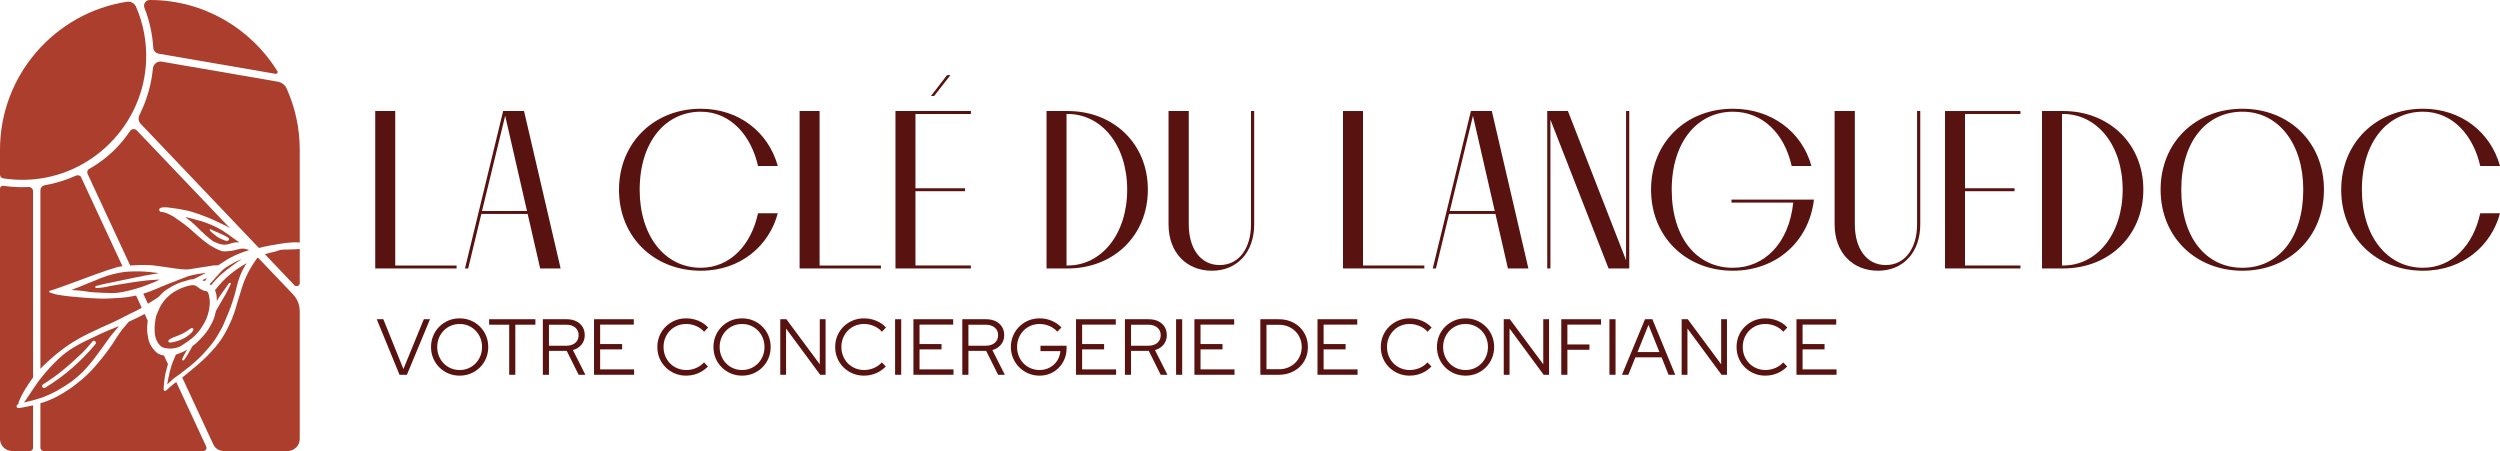 <svg xmlns="http://www.w3.org/2000/svg" id="Calque_1" data-name="Calque 1" viewBox="0 0 9315.58 1680.49"><defs><style> .cls-1 { fill: #ab3e2c; } .cls-2 { fill: #58120f; } </style></defs><g><path class="cls-1" d="M80.97,1519.04c-3.1.62-6.44.99-9.66,1.36-2.35.37-4.46.12-6.44-1.11-2.85-1.73-3.84-4.21-2.97-7.18.74-2.48,2.23-4.33,4.33-5.57.62-.49,1.49-.87,2.35-1.24-.12-3.59,1.11-6.81,2.35-10.03,5.94-15.11,13.5-29.47,21.91-43.46,7.68-12.88,16.34-25.26,24.89-37.64,1.73-2.48,3.59-5.08,5.45-7.55v-693.59c0-9.29-7.55-16.59-16.84-16.22-7.8.37-15.48.62-23.28.62-24.02,0-47.54-1.73-70.57-5.08-6.56-.99-12.51,3.96-12.51,10.52v932.67c0,24.76,20.18,44.94,44.82,44.94h66.73c6.56,0,11.64-5.2,11.64-11.64v-158.48c-5.45,1.36-11.14,2.48-16.84,3.59-8.42,1.61-16.84,3.34-25.38,5.08Z"></path><path class="cls-1" d="M161.33,1479.55c7.3-2.97,14.49-6.07,21.79-9.16,13.5-5.82,26.62-12.63,39.25-20.18,13.5-7.92,26.74-16.47,39.62-25.38,15.72-11.02,30.09-23.77,44.08-36.77.37-.25.74-.62.99-.87,11.89-12.01,22.91-24.89,33.55-38.01,7.8-9.29,14.73-19.19,22.16-28.85,10.9-14.24,21.42-28.72,31.7-43.58,10.77-15.72,22.29-30.83,34.91-45.07,3.84-4.33,7.43-8.79,11.14-13.12.62-.87,1.36-1.73,1.98-2.6-.99-.49-1.61.12-2.35.37-4.46,1.86-8.91,3.59-13.5,5.45-16.34,6.44-32.56,13.25-48.41,20.55-19.69,9.04-39.12,18.57-58.69,27.86-12.75,6.19-25.13,12.88-37.51,19.93-24.27,13.62-46.43,30.21-66.49,49.4-17.33,16.59-33.8,34.05-49.15,52.25-5.32,6.56-10.65,13-15.85,19.69-6.31,8.17-12.51,16.59-18.32,25.38-3.1,4.46-5.94,8.79-9.04,13.25-8.54,12.88-17.21,25.88-25.88,38.75-1.86,2.72-3.96,5.45-5.94,8.17-.49.74-1.11,1.49-1.98,2.72.99-.25,1.49-.25,1.98-.37,10.65-2.6,21.3-4.95,31.82-7.92,3.22-.74,6.56-1.61,9.66-2.72,5.82-1.73,11.76-3.34,17.71-5.32,3.59-1.11,7.18-2.35,10.77-3.84ZM159.22,1433.24c.25-.62.74-.99,1.24-1.36.62-.62,1.36-.99,2.23-1.36.87-.49,1.73-.99,2.72-1.61,2.6-1.61,5.2-3.34,7.92-4.95,14.73-9.66,29.34-19.69,43.33-30.58,16.84-13.37,33.55-26.99,49.65-41.35,13.74-12.51,27.49-25.13,40.98-37.89,13.12-13.62,25.75-27.61,37.76-42.22,6.07-7.43,16.47,3.1,10.52,10.4-52.99,64.38-116.51,119.35-187.7,162.69-7.68,4.58-14.49-6.31-8.67-11.76Z"></path><path class="cls-1" d="M185.47,1083.23c.62-.25.99-.37,1.61-.49,7.92-1.61,15.35-4.33,22.91-7.06,17.33-6.31,34.54-12.51,51.88-18.7,25.38-9.29,50.89-18.57,76.27-28.11,19.93-7.55,39.99-14.49,60.05-21.42,11.02-3.71,22.04-7.18,33.18-10.52,8.17-2.48,16.47-3.84,24.89-4.95l-153.9-331.07c-3.22-6.93-11.39-9.78-18.57-6.69-36.65,16.59-75.77,28.85-116.51,35.91-9.66,1.73-16.71,9.78-16.71,19.44v664.74c7.55-8.3,15.35-16.1,23.65-23.52,8.05-7.3,15.97-14.61,24.14-21.79,13.87-11.76,28.1-23.15,42.84-33.68,19.93-14.36,40.61-27.24,62.15-39,15.85-8.79,32.44-16.22,48.91-24.02,5.08-2.35,10.03-4.7,14.98-7.06,3.96-1.86,7.8-3.71,11.76-5.57,12.63-5.57,25.38-11.14,37.89-16.96,16.1-7.18,31.57-15.35,47.17-23.28,14.36-7.31,28.72-14.73,43.33-21.3,4.09-1.98,8.05-4.09,11.76-6.31,2.85-1.86,5.94-3.71,8.79-5.45l-20.92-45.07c-4.09.87-8.17,1.73-12.38,2.48-6.69,1.11-13.37,2.35-20.06,3.34-12.38,1.61-24.52,2.97-36.9,3.47-11.64.74-23.28,1.36-35.04,1.73-12.01.62-24.02.5-36.03,0-11.51-.37-22.9-.87-34.42-1.73-14.86-.99-29.84-1.86-44.7-3.59-7.18-.87-14.61-1.24-21.91-1.98-6.81-.74-13.5-1.36-20.31-2.23-8.79-1.11-17.58-2.48-26.37-3.71-9.66-1.36-18.94-4.21-28.23-7.43-1.49-.62-2.97-1.11-4.46-1.61-1.73-.49-2.72-1.49-2.85-3.22-.25-1.61.62-2.85,2.1-3.59Z"></path><path class="cls-1" d="M11.89,664.62c29.22,4.58,59.43,6.31,90.26,5.08,239.33-9.66,433.96-205.4,442.38-444.85,2.48-71.07-11.27-138.79-37.64-199.71-5.7-13.12-19.69-20.8-33.8-18.57C205.4,47.67,0,279.57,0,558.39v92.24c0,6.93,4.95,12.88,11.89,13.99Z"></path><path class="cls-1" d="M558.51,1057.85c11.64-4.21,22.66-9.04,33.55-14.61.62-.25,1.36-.37,1.61-1.36-.49,0-.87-.12-1.24-.12-2.23.12-4.46.12-6.81.37-9.04.87-18.08,1.36-27.24,1.86-3.71.12-7.68.49-11.64.99-5.45.62-10.9,1.36-16.34,2.11-5.82.62-11.64,1.36-17.46,2.1-7.18.99-14.11,1.86-21.17,3.1-2.35.25-4.58.74-6.93,1.11-9.29,1.61-18.57,2.97-27.61,4.46-10.15,1.61-20.18,3.34-30.09,4.95-5.45.74-10.77,1.61-15.97,2.85-16.72,4.21-33.55,6.81-50.76,7.55-.74,0-1.73,0-2.48-.12-1.61-.25-2.6-1.24-2.97-2.72-.37-1.61.12-3.22,1.49-4.09.87-.49,1.73-.74,2.6-.99,3.71-.99,7.55-2.1,11.39-2.97,8.54-2.1,17.21-4.21,25.88-6.07,16.96-3.59,34.05-6.44,50.89-10.4,10.03-2.23,20.06-4.21,30.21-6.31.25,0,.49,0,.87-.12,9.16-1.86,18.2-3.71,27.49-5.7,11.39-2.35,22.78-4.7,34.3-6.93,8.42-1.73,16.96-3.1,25.51-4.46,6.93-1.11,13.74-2.11,20.55-3.1,1.36-.37,2.72-.5,4.58-1.24-1.49-.25-2.48-.49-3.47-.74-2.35-.37-4.83-.74-7.3-.99-7.55-.99-14.98-2.23-22.53-2.85-11.89-1.11-23.77-1.73-35.66-2.1-8.79-.12-17.58,0-26.37.12-6.07.25-12.13.37-18.08.74-3.84.12-7.55.49-11.27.99-1.11,0-2.48.25-3.59.37-13.25,1.98-26.25,4.46-39.25,7.55-16.34,3.84-32.19,9.16-47.79,15.35-18.08,7.43-36.15,14.73-54.11,22.04-11.39,4.7-22.78,9.16-34.05,13.74-6.31,2.6-12.75,4.95-19.07,7.43-.62.12-1.36.12-1.24,1.11,4.83.25,9.66.5,14.49.87,4.83.25,9.78.62,14.61,1.11,5.32.49,10.52,1.11,15.72,1.73,2.97.37,6.07.74,9.04,1.36,9.29,1.86,18.69,2.85,27.98,3.47,8.17.62,16.47.87,24.76,1.24,3.34.12,6.81.49,10.28.62,10.65.37,21.42.62,32.19.87,4.58.12,9.04.12,13.62-.25,9.9-.87,19.81-2.23,29.47-4.21,8.17-1.49,16.1-3.47,24.02-5.45,4.46-1.11,8.91-2.23,13.37-3.47,8.91-2.35,17.71-4.83,26.5-7.92,2.97-.87,5.82-1.86,8.79-2.97,8.91-3.22,17.7-6.69,26.74-9.9Z"></path><path class="cls-1" d="M572.38,1118.64c5.57-3.47,11.27-7.3,16.84-11.02,1.11-.74,1.98-1.49,2.85-2.48,2.48-2.48,4.83-5.08,7.18-7.55,7.43-8.17,15.85-14.98,25.26-20.68,5.7-3.47,11.27-6.93,17.09-10.28,2.48-1.61,5.2-2.97,7.92-4.21,8.42-4.09,16.84-8.05,25.75-11.02,6.44-2.23,13-3.96,19.56-5.7,1.36-.37,2.72-.74,3.96-1.24,2.23-1.11,4.7-1.86,7.06-2.23,4.83-.74,9.66-1.49,14.49-2.23,1.11-.12,2.1-.5,3.1-.87,9.29-4.58,18.45-9.16,27.61-13.74,5.08-2.35,10.15-4.95,14.86-7.8,0-.87-.62-.62-.87-.62-4.83.25-9.41,1.24-14.11,2.1-5.7.87-11.39,1.61-17.09,2.6-10.77,1.98-21.42,4.46-31.94,7.3-1.49.49-3.1.87-4.58,1.61-23.52,8.91-47.17,17.95-70.45,27.24-14.11,5.57-27.98,11.64-41.97,17.46-8.67,3.71-17.46,7.43-26.12,10.65-8.3,3.1-16.47,5.82-24.89,8.42l17.33,37.39c7.18-4.33,14.11-8.79,21.17-13.12Z"></path><path class="cls-1" d="M656.7,1423.46c-2.85,2.11-5.82,4.21-8.54,6.56-9.29,7.06-18.2,14.36-26.25,22.66l-.99.99c-1.86,2.11-4.21,2.72-6.93,2.72-1.86.12-3.22-.74-3.71-2.48-.25-.87-.37-1.98-.37-2.85-.12-2.35-.12-4.83,0-7.18.74-13.5,2.35-26.99,4.46-40.36,1.11-7.92,2.85-15.72,5.2-23.4,1.73-5.45,3.1-11.27,4.46-16.84.49-2.35,1.11-4.46,1.73-6.69l-15.1-32.19c-1.86,0-3.71-.37-5.7-.87-1.98-.49-3.96-1.11-5.94-1.61-6.07-1.73-11.39-4.7-16.1-8.79-9.9-9.04-17.83-19.56-23.9-31.32-3.34-6.56-5.45-13.5-6.56-20.68-.87-5.57-1.98-11.14-2.85-16.71-1.36-8.42-1.73-16.96-1.36-25.51.49-8.05,1.11-15.97,2.23-23.9l-11.64-25.38c-9.41,5.57-19.19,10.52-29.1,15.23-3.59,1.73-7.3,3.47-10.77,5.2-5.94,2.72-11.76,5.57-17.58,8.3-1.36.62-2.48,1.36-3.22,2.72-.49.74-1.24,1.49-1.86,2.23-3.71,4.33-7.55,8.67-11.27,13-12.88,15.1-24.39,31.2-34.79,48.16-7.55,12.38-15.72,24.27-24.27,36.03-9.16,12.51-18.2,25.01-28.23,36.9-7.68,9.29-15.48,18.69-23.28,27.86-18.82,22.04-39.99,41.85-62.77,59.68-3.22,2.6-6.56,5.32-9.9,7.8-14.86,12.01-30.83,22.53-47.17,32.19-10.65,6.31-21.05,12.51-32.07,17.83-16.47,7.8-33.31,14.73-50.89,19.44-.37.12-.74.25-1.11.25v166.28c0,6.44,5.32,11.76,11.76,11.76h595.41c8.67,0,14.24-8.91,10.65-16.59l-111.68-240.44Z"></path><path class="cls-1" d="M754.38,1044.23c2.85.99,5.82,2.11,8.54,3.1,1.86-1.98,7.18-8.91,8.17-10.9-.12,0-.25-.12-.25-.12-5.45,2.35-10.77,4.83-16.22,7.18q-.12.12-.25.25v.49Z"></path><path class="cls-1" d="M578.45,1252.48c.49,1.86.87,3.84,1.36,5.57.12.12.12.25.12.25,1.61,5.82,3.96,11.39,7.06,16.59.74,1.36,1.61,2.72,2.48,3.96.12,0,.12.12.12.25,2.72,3.71,5.7,7.18,9.16,10.28,2.97,2.97,6.44,5.2,10.65,5.94,1.24.25,2.23.62,3.47.99,5.32,1.24,10.65,2.1,15.97,2.35,2.48.37,4.95.37,7.43.37,10.4-.25,20.43-2.48,30.21-5.82.87-.37,1.86-.74,2.6-1.11,4.33-2.6,8.54-5.08,12.75-7.8,10.65-6.81,20.8-14.11,30.71-21.67,10.15-7.92,19.07-17.09,27.36-26.87,6.19-7.43,11.39-15.48,16.47-23.77,7.8-12.75,13.99-26.25,18.45-40.61,2.85-9.16,4.46-18.45,5.69-27.98.5-4.21.99-8.54,1.24-12.88.37-9.78-.99-19.44-2.97-28.97-.87-4.33-2.11-8.42-4.09-12.26-.99-2.35-2.48-3.47-4.95-3.84-11.51-1.86-21.79-6.44-30.58-13.99-3.1-2.72-6.44-4.83-9.9-6.81-1.49-.74-2.97-1.36-4.7-1.49-2.35-.12-4.7-.37-7.06-.62-.99,0-2.23,0-3.22.12-5.45,1.11-10.9,1.86-16.22,3.34-17.7,5.2-34.54,12.38-50.27,22.29-11.51,7.55-22.41,15.97-31.32,26.5-9.9,11.51-18.08,24.02-24.27,37.89-3.22,7.06-6.19,14.36-9.16,21.54-.87,2.11-1.49,4.21-1.98,6.44-.62,3.71-1.36,7.31-1.98,11.14-.99,5.57-1.73,11.27-2.11,17.09-.62,6.56-1.36,13.12-.74,19.69,0,8.17.5,16.1,2.23,23.9ZM628.22,1268.08c1.11-1.36,2.48-2.72,4.09-3.71,3.96-2.6,8.05-4.95,12.51-6.69,7.18-2.85,14.49-5.7,21.67-8.54,11.14-4.58,22.04-9.66,31.82-16.72,2.72-1.86,5.2-3.84,7.92-5.69,1.49-1.11,2.97-2.11,4.58-2.97,1.49-.99,3.1-1.36,4.95-1.36,2.97.12,4.95,2.23,4.95,5.2,0,1.49-.5,2.72-1.24,3.96-1.73,3.22-3.84,6.31-6.44,8.91-10.52,10.4-22.66,18.45-36.28,24.14-2.72,1.24-5.57,2.23-8.3,3.47-9.66,3.96-19.56,6.19-29.71,8.05-1.24.25-2.6.37-4.33.49-.99-.25-2.6-.25-3.96-.87-3.34-1.24-4.46-4.83-2.23-7.68Z"></path><path class="cls-1" d="M747.82,823.59c-15.48-4.58-30.95-8.42-46.43-12.38-3.47-.74-6.93-1.61-10.4-2.48,0,.12-.12.37-.25.49.62.49,1.11.99,1.73,1.36,4.21,3.22,8.54,6.31,12.75,9.66,9.53,7.55,18.82,15.6,27.49,24.27,10.28,10.15,20.55,20.43,31.32,30.09,5.08,4.58,10.4,9.16,15.72,13.5,4.58,3.71,9.29,7.18,13.99,10.65,1.11.87,2.35,1.49,3.59,2.11,4.21,1.73,8.42,3.47,12.63,5.08,5.82,2.48,11.76,4.33,18.08,5.08,3.59.49,7.31.99,11.02.74,6.31-.5,12.51-1.49,18.32-3.59,1.61-.62,3.1-1.11,4.7-1.61,8.79-2.6,17.83-4.21,27.24-3.22h1.73c0-1.24-.87-1.36-1.49-1.86-3.59-2.35-7.18-4.7-10.77-7.31-10.28-7.3-20.43-14.86-30.71-22.04-12.13-8.67-24.51-16.84-37.76-23.52-20.18-10.15-40.98-18.45-62.52-25.01ZM842.17,880.55c3.47,1.61,6.44,3.84,9.41,6.31,2.48,1.98,2.72,4.09.99,6.81-1.73,2.72-4.09,4.21-7.3,4.09-2.23-.5-4.46-.74-6.69-1.49-2.35-.62-4.7-1.61-6.93-2.6-4.21-1.86-8.54-3.71-12.63-5.7-6.31-3.1-11.89-7.06-17.21-11.64-1.49-1.36-3.22-2.6-4.83-3.84-3.84-2.85-7.55-5.69-10.9-9.04-1.11-1.11-2.1-2.23-2.97-3.47-.74-.87-1.11-1.86-1.61-2.85-.49-.87-.49-1.86.37-2.72.74-.74,1.73-.74,2.6-.37,2.35,1.11,4.7,2.23,7.06,3.34.62.37,1.24.87,1.98,1.11,4.46,2.11,9.04,4.09,13.62,6.07,4.7,2.1,9.41,4.21,14.24,6.07,7.18,2.97,13.87,6.56,20.8,9.9Z"></path><path class="cls-1" d="M787.69,1061.31c2.72-3.34,5.45-6.81,8.3-9.9,10.15-11.02,20.18-22.04,31.57-31.7,4.83-4.09,9.66-8.05,14.49-12.13,7.55-6.07,15.48-11.76,23.28-17.58,10.65-7.92,21.54-15.6,33.06-22.29.37-.37.87-.49.99-1.11-1.11.25-2.35.49-3.47.87-8.79,3.47-17.09,7.68-25.38,12.13-10.28,5.32-20.18,11.39-29.84,17.83-5.2,3.59-10.03,7.55-14.36,12.01-11.89,12.13-22.78,25.13-34.3,37.76-3.1,3.34-6.19,6.81-9.41,10.28-.37.5-.62.99-1.11,1.61,1.61,1.36,3.1,2.72,4.58,4.09.62-.74,1.11-1.36,1.61-1.86Z"></path><path class="cls-1" d="M623.39,1432.13c.5-.37.99-.49,1.24-.74.87-.99,1.73-1.98,2.72-2.85,3.34-3.22,6.81-6.31,10.15-9.53,3.96-3.84,7.92-7.3,12.26-10.52,3.1-2.48,6.31-4.7,9.53-6.93,2.97-1.86,5.94-3.84,8.79-6.07,1.36-1.11,2.85-2.1,4.21-3.22,12.26-9.41,24.52-18.7,36.52-28.48,11.76-9.53,23.15-19.69,33.92-30.21,8.67-8.42,16.72-17.33,24.76-26.25,8.17-9.04,15.97-18.32,23.28-27.86,6.56-8.3,12.38-16.96,17.83-26,6.81-11.39,13.37-22.78,19.56-34.42,1.61-2.85,3.1-5.82,4.21-8.79,3.59-8.42,6.81-16.84,10.52-25.13,11.39-25.63,21.17-51.88,29.1-78.87,3.71-12.13,6.69-24.64,9.9-36.9,1.61-6.31,2.97-12.63,4.95-18.82,2.85-9.66,6.31-18.94,10.03-28.23,4.83-11.64,10.4-22.78,17.09-33.43,1.61-2.6,3.34-5.08,5.08-7.55-.12-.12-.25-.25-.37-.37-1.11.5-2.1,1.11-3.1,1.61-11.02,6.44-21.91,13.12-32.44,20.43-19.56,13.5-37.64,28.72-54.11,45.93-4.95,5.32-9.9,10.65-14.61,16.1-4.09,4.83-8.05,9.9-12.01,14.98-.62.74-1.36,1.49-1.36,2.23,1.11,2.6,2.48,4.7,3.1,7.06,1.49,5.08,2.6,10.03,2.97,15.23.37,5.08.87,10.28.62,15.35,0,.37-.12,1.11.74,1.24.5-.99,1.11-1.98,1.73-2.97,2.85-5.08,5.7-10.28,9.04-15.11,4.83-7.18,10.03-14.36,15.23-21.42,5.08-7.06,10.52-13.99,15.1-21.54.99-1.36,1.86-2.6,2.85-3.96.5-.62,1.11-1.24,1.86-1.86,1.24-.74,2.6-.74,3.84,0,1.36.87,1.98,2.11,1.73,3.71-.25.87-.62,1.86-1.11,2.72-1.11,2.6-2.35,5.32-3.71,7.92-4.33,8.67-8.54,17.58-13.37,26.25-4.7,8.67-9.9,17.09-14.86,25.51-6.81,11.76-13.62,23.4-20.43,35.16-1.24,1.98-1.86,3.96-2.35,6.31-2.1,10.65-5.45,21.17-9.53,31.32-3.59,8.54-7.92,16.59-12.5,24.51-7.06,12.38-15.23,23.9-24.89,34.54-2.72,2.97-5.57,5.94-8.3,8.91-8.91,9.9-18.45,18.94-29.22,26.74-1.49.99-2.6,2.23-3.47,3.84-5.57,9.78-11.27,19.69-16.84,29.59-3.84,6.69-8.17,13-12.63,19.19-.5.62-.99,1.24-1.49,1.73-1.36,1.24-3.1,1.49-4.58.74-1.36-.87-2.23-2.48-1.86-4.21.25-.87.49-1.73.87-2.48,1.11-2.35,2.1-4.7,3.22-7.06,4.09-8.3,8.54-16.1,13.25-23.9.37-.62.99-1.11.62-2.23-.99.74-1.86,1.24-2.85,1.73-2.48,1.36-4.95,3.1-7.55,4.21-8.3,4.09-16.84,7.43-25.63,10.4-1.61.49-3.47.87-4.83,1.86-1.49.99-1.61,3.1-2.35,4.83-1.98,4.46-3.84,8.91-5.7,13.37-1.24,2.97-2.48,5.82-3.59,8.67-3.84,9.29-6.69,18.94-9.16,28.48-.99,3.34-1.86,6.69-2.72,10.03-3.47,14.36-6.19,28.97-8.91,43.58v1.86Z"></path><path class="cls-1" d="M484.23,488.56c-37.14,55.96-86.79,102.76-144.74,136.69l-8.05,4.58c-3.84,2.6-6.31,7.06-6.31,12.01,0,1.98.37,3.71,1.11,5.45l3.59,7.92,155.26,334.04c3.84-.25,7.92-.37,11.76-.62,6.93-.37,13.87-.74,20.8-1.11,1.36,0,2.6-.12,3.96-.12,9.66,0,19.44-.25,29.22.49,2.23,0,4.46.12,6.81.12,5.57,0,11.02.62,16.47,1.36,4.7.74,9.41,1.24,14.24,1.86,3.1.49,6.19.87,9.29,1.36,5.82.74,11.51,1.49,17.33,2.35,5.45.87,10.9,1.61,16.34,2.35,7.55,1.11,15.23,2.35,22.78,3.34,4.7.74,9.53.99,14.24,1.61,6.07.87,12.26,1.49,18.45,1.49,2.35,0,4.7.37,7.06.49,1.73,0,3.47,0,5.2-.12,6.31-.87,12.63-1.73,18.94-2.72,8.67-1.36,17.33-2.85,26-4.21,5.69-.99,11.51-1.86,17.33-2.6,8.54-1.11,17.09-2.35,25.63-4.21,6.07-1.36,12.13-1.73,18.32-1.61,2.35,0,4.7.37,6.81-.12,2.1-.62,3.71-2.1,5.57-3.1,1.24-.74,2.35-1.36,3.34-2.1,5.2-2.97,10.03-6.07,14.73-9.53,6.56-4.83,13.74-8.67,20.8-12.63,21.79-11.89,44.57-21.17,68.34-27.98.99-.37,1.73-.74,2.6-.99.12-.87-.5-.87-.87-.99-1.98-.74-3.96-1.49-6.07-2.1-7.92-2.6-16.1-3.47-24.39-2.23-4.21.62-8.42,1.86-12.63,2.97-6.31,1.61-12.63,3.47-19.19,4.46-2.97.37-5.82.62-8.79.99-3.59.37-7.06.62-10.65.99-5.32.49-10.77.62-16.22-.37-1.24-.12-2.48-.37-3.71-.87-14.24-4.95-27.61-11.89-40.49-19.69-2.85-1.73-5.57-3.84-8.3-5.7-3.84-2.85-7.68-5.69-11.51-8.42-1.11-.74-2.1-1.49-3.1-2.35-7.92-6.56-16.1-12.88-23.77-19.69-9.29-7.92-18.2-16.1-27.11-24.14-8.67-7.8-17.83-14.98-27.11-21.91-7.31-5.45-14.86-10.65-22.41-15.97-.99-.87-2.11-1.49-3.22-2.23-10.65-8.17-22.41-14.36-34.54-19.81-5.32-2.23-10.89-3.84-16.47-4.83-.99-.12-1.98-.49-2.85-.62-.74-.12-1.61-.12-2.35-.12-3.84.25-7.55-2.35-8.17-5.94-.74-3.96.49-8.17,5.32-9.41,4.58-1.36,9.41-1.98,14.36-1.98,6.31-.12,12.5.49,18.69,1.49,5.82.74,11.39,1.61,17.09,2.35,10.03,1.36,19.93,2.72,29.84,4.83,7.43,1.61,14.98,2.97,22.53,4.58,9.78,2.23,19.19,5.45,28.6,8.54,10.03,3.22,19.93,6.56,29.71,10.65,4.83,1.98,9.78,3.84,14.73,5.82,10.4,3.96,20.55,8.54,30.58,13.37,8.17,3.96,16.34,7.92,24.64,11.76,9.41,4.09,18.32,8.91,27.11,14.36l-346.55-363.63c-7.31-7.92-19.93-6.81-26,2.1Z"></path><path class="cls-1" d="M571.14,177.67c.62,11.27,9.29,20.55,20.31,22.41l435.32,75.03c5.57.99,9.78-5.2,6.81-10.03C935.02,106.11,758.84,0,558.39,0h-.37c-15.11,0-25.38,15.35-19.69,29.59,18.32,46.31,29.59,96.08,32.81,148.08Z"></path><path class="cls-1" d="M1068.12,329.96c-6.19-13.5-18.57-23.28-33.18-25.63l-432.35-74.66c-16.22-2.72-31.08,9.04-32.81,25.51-5.57,58.07-21.3,113.16-45.44,163.56-1.36,3.22-2.97,6.31-4.46,9.41-2.23,4.09-3.47,8.79-3.47,13.62,0,7.92,3.1,15.1,8.3,20.18l7.55,7.8,430.99,452.65c.25.12.37.25.74.37,1.73.87,3.34,1.24,5.2.5,4.58-1.73,9.29-2.72,13.99-3.84,8.42-1.98,16.71-3.71,25.13-5.08,5.2-.99,10.28-1.73,15.48-2.48,6.56-1.11,13-1.98,19.44-3.34,6.69-1.36,13.5-2.35,20.31-3.1,9.16-.87,18.45-1.61,27.73-2.35,8.67-.62,17.09-.25,25.63.74v-345.43c0-81.34-17.46-158.6-48.78-228.43Z"></path><path class="cls-1" d="M1053.76,930.2c-5.08.25-10.03.99-14.73,2.85-6.81,2.72-13.99,4.46-21.05,6.19-5.57,1.36-11.02,2.48-16.47,3.84-4.83,1.24-9.66,2.6-14.24,4.46l109.57,115.15c7.3,7.68,20.06,2.6,20.06-8.05v-126.78c-9.29.87-18.82,1.36-28.11,1.49-11.76.12-23.4.49-35.04.87Z"></path><path class="cls-1" d="M961.02,959.66q-.12.12-.25.12c-1.24.62-1.98,1.36-2.6,2.35-1.86,2.6-3.84,5.2-5.57,7.68-13.12,18.94-25.26,38.63-34.67,59.68-6.19,13.5-11.89,27.24-16.1,41.48-5.32,17.95-11.02,35.78-16.47,53.73-2.48,8.3-4.58,16.84-7.31,25.13-3.84,11.27-7.18,22.41-11.76,33.31-1.11,2.72-2.23,5.57-3.34,8.17-6.56,15.6-13.87,31.08-22.04,45.93-11.02,20.06-23.65,39.12-38.63,56.46-19.44,22.53-40.11,43.58-62.77,63.02-15.1,13.12-30.58,25.88-46.06,38.51-4.7,3.96-9.66,7.8-14.36,11.51l115.76,249.23c6.93,14.98,21.91,24.51,38.38,24.51h238.83c24.76,0,44.82-20.18,44.82-44.94v-475.44c0-23.65-8.91-46.18-25.13-63.27l-130.74-137.18Z"></path></g><g><g><path class="cls-2" d="M1701.27,1000.32h-303.04V413.71h74.49v575.6h228.56v11.01Z"></path><path class="cls-2" d="M1732.6,1000.32l142.22-586.6h77.87l136.29,586.6h-76.19l-46.56-203.15h-172.68l-49.1,203.15h-11.86ZM1963.69,786.16l-81.26-354.69-86.34,354.69h167.6Z"></path><path class="cls-2" d="M2824.59,618.56c-24.55-110.05-99.88-202.32-213.31-202.32-130.36,0-227.71,110.9-227.71,291.19,0,171,93.11,290.36,227.71,290.36,109.19,0,187.91-84.66,213.31-203.17h73.65c-31.33,118.51-136.29,214.17-286.96,214.17-173.53,0-304.74-125.28-304.74-301.36s131.21-302.19,304.74-302.19c140.52,0,251.41,85.49,286.96,213.32h-73.65Z"></path><path class="cls-2" d="M3282.56,1000.32h-303.04V413.71h74.49v575.6h228.56v11.01Z"></path><path class="cls-2" d="M3336.74,413.71h281.03v10.98h-206.55v276.8h184.54v11.01h-184.54v276.8h206.55v11.01h-281.03V413.71ZM3480.65,357.84h-11.86l60.1-77.89h12.69l-60.94,77.89Z"></path><path class="cls-2" d="M3899.67,413.71h78.71c170.15,0,298.81,121.03,298.81,292.86s-128.66,293.74-298.81,293.74h-78.71V413.71ZM3974.15,424.7v564.61h4.23c126.13,0,221.78-116.81,221.78-282.73s-95.65-281.88-221.78-281.88h-4.23Z"></path><path class="cls-2" d="M4429.59,836.11c0,88.02,42.32,151.52,115.14,151.52s116.81-63.5,116.81-151.52v-422.4h11.86v422.4c0,104.1-63.48,172.68-157.45,172.68s-161.69-66.88-161.69-172.68v-422.4h75.34v422.4Z"></path><path class="cls-2" d="M5307.41,1000.32h-303.04V413.71h74.49v575.6h228.56v11.01Z"></path><path class="cls-2" d="M5338.73,1000.32l142.22-586.6h77.89l136.27,586.6h-76.19l-46.55-203.15h-172.68l-49.1,203.15h-11.86ZM5569.81,786.16l-81.24-354.69-86.36,354.69h167.6Z"></path><path class="cls-2" d="M5765.37,413.71h77.04l216.7,556.14V413.71h11.86v586.6h-77.04l-216.7-554.44v554.44h-11.86V413.71Z"></path><path class="cls-2" d="M6451.87,743.84h307.27c-18.63,158.28-142.22,264.95-302.19,264.95-173.53,0-304.74-125.28-304.74-302.21s131.21-301.34,304.74-301.34c143.04,0,257.32,84.64,292.89,213.32h-73.66c-27.09-122.76-110.03-202.32-219.23-202.32-130.36,0-227.71,110.9-227.71,290.34s93.12,291.21,227.71,291.21c117.66,0,209.07-90.59,225.16-242.94h-230.23v-11.01Z"></path><path class="cls-2" d="M6911.53,836.11c0,88.02,42.32,151.52,115.13,151.52s116.81-63.5,116.81-151.52v-422.4h11.86v422.4c0,104.1-63.48,172.68-157.45,172.68s-161.68-66.88-161.68-172.68v-422.4h75.34v422.4Z"></path><path class="cls-2" d="M7247.59,413.71h281.03v10.98h-206.55v276.8h184.54v11.01h-184.54v276.8h206.55v11.01h-281.03V413.71Z"></path><path class="cls-2" d="M7609.04,413.71h78.71c170.15,0,298.81,121.03,298.81,292.86s-128.66,293.74-298.81,293.74h-78.71V413.71ZM7683.52,424.7v564.61h4.23c126.13,0,221.78-116.81,221.78-282.73s-95.65-281.88-221.78-281.88h-4.23Z"></path><path class="cls-2" d="M8050.92,706.58c0-176.91,131.21-301.34,304.74-301.34s303.89,124.43,303.89,301.34-130.36,302.21-303.89,302.21-304.74-125.28-304.74-302.21ZM8582.51,706.58c0-171.83-93.12-290.34-226.86-290.34s-227.71,110.9-227.71,290.34,93.12,291.21,227.71,291.21,226.86-110.9,226.86-291.21Z"></path><path class="cls-2" d="M9241.92,618.56c-24.54-110.05-99.87-202.32-213.3-202.32-130.36,0-227.71,110.9-227.71,291.19,0,171,93.12,290.36,227.71,290.36,109.2,0,187.91-84.66,213.3-203.17h73.66c-31.32,118.51-136.29,214.17-286.96,214.17-173.53,0-304.74-125.28-304.74-301.36s131.21-302.19,304.74-302.19c140.52,0,251.39,85.49,286.96,213.32h-73.66Z"></path></g><g><path class="cls-2" d="M1488.75,1396.51l-84.87-206.99h24.54l74.81,185.69,76-185.69h23.06l-86.05,206.99h-27.5Z"></path><path class="cls-2" d="M1712.88,1399.77c-14.99,0-28.93-2.72-41.84-8.14s-24.25-13.01-34-22.77c-9.76-9.75-17.35-21.09-22.78-34.01-5.42-12.9-8.13-26.86-8.13-41.83s2.71-28.93,8.13-41.85c5.43-12.92,13.01-24.26,22.78-34.01,9.75-9.75,21.09-17.33,34-22.77,12.91-5.42,26.85-8.14,41.84-8.14s28.63,2.72,41.55,8.14c12.91,5.44,24.25,13.01,34,22.77,9.75,9.75,17.34,21.09,22.77,34.01,5.42,12.92,8.14,26.86,8.14,41.85s-2.72,28.93-8.14,41.83c-5.43,12.92-13.01,24.26-22.77,34.01-9.75,9.75-21.09,17.35-34,22.77-12.92,5.42-26.76,8.14-41.55,8.14ZM1712.88,1378.77c11.83,0,22.77-2.16,32.82-6.52,10.06-4.32,18.88-10.39,26.47-18.17,7.59-7.8,13.5-16.9,17.74-27.37,4.24-10.44,6.36-21.67,6.36-33.69s-2.12-23.51-6.36-33.86c-4.24-10.35-10.15-19.42-17.74-27.22-7.6-7.78-16.41-13.83-26.47-18.17-10.05-4.34-20.99-6.52-32.82-6.52s-22.81,2.18-32.97,6.52c-10.15,4.34-19.03,10.39-26.61,18.17-7.6,7.8-13.51,16.87-17.74,27.22-4.24,10.35-6.36,21.63-6.36,33.86s2.11,23.25,6.36,33.69c4.24,10.46,10.15,19.57,17.74,27.37,7.59,7.78,16.46,13.85,26.61,18.17,10.15,4.36,21.14,6.52,32.97,6.52Z"></path><path class="cls-2" d="M1897.39,1396.51v-186.59h-74.81v-20.4h172.39v20.4h-74.81v186.59h-22.78Z"></path><path class="cls-2" d="M2022.77,1396.51v-206.99h88.71c13.6,0,25.43,2.48,35.48,7.39,10.05,4.93,17.89,11.84,23.5,20.7,5.62,8.88,8.43,19.32,8.43,31.35,0,13.59-3.99,25.28-11.98,35.03-7.99,9.75-18.68,16.61-32.08,20.55l46.43,91.96h-25.13l-44.36-89h-66.23v89h-22.77ZM2045.53,1288.28h64.47c13.99,0,25.18-3.54,33.56-10.63,8.37-7.11,12.57-16.66,12.57-28.69s-4.2-21.3-12.57-28.39c-8.39-7.09-19.57-10.65-33.56-10.65h-64.47v78.35Z"></path><path class="cls-2" d="M2213.48,1396.51v-206.99h148.14v20.1h-125.38v72.45h81.91v19.81h-81.91v74.52h126.56v20.1h-149.33Z"></path><path class="cls-2" d="M2556.79,1399.77c-14.99,0-28.98-2.72-41.99-8.14-13.01-5.42-24.45-13.01-34.31-22.77-9.86-9.75-17.49-21.09-22.92-34.01-5.42-12.9-8.13-26.86-8.13-41.83s2.71-28.93,8.13-41.85c5.43-12.92,13.06-24.26,22.92-34.01,9.86-9.75,21.3-17.33,34.31-22.77,13-5.42,27-8.14,41.99-8.14,10.83,0,21.24,1.34,31.19,4,9.95,2.66,19.22,6.5,27.79,11.52,8.58,5.03,16.21,11.19,22.93,18.49l-15.09,15.97c-8.08-9.27-18.04-16.42-29.86-21.45-11.83-5.03-24.15-7.54-36.96-7.54-12.03,0-23.17,2.18-33.42,6.52-10.26,4.34-19.17,10.39-26.76,18.17-7.6,7.8-13.51,16.87-17.74,27.22-4.24,10.35-6.36,21.63-6.36,33.86s2.11,23.25,6.36,33.69c4.24,10.46,10.2,19.57,17.89,27.37,7.69,7.78,16.71,13.85,27.06,18.17,10.34,4.36,21.53,6.52,33.55,6.52,12.82,0,25.04-2.51,36.67-7.54,11.63-5.03,21.38-11.97,29.27-20.85l14.78,15.38c-6.91,7.09-14.64,13.22-23.21,18.34-8.57,5.12-17.79,9.01-27.64,11.67-9.86,2.66-20.01,4-30.46,4Z"></path><path class="cls-2" d="M2765.24,1399.77c-14.99,0-28.93-2.72-41.84-8.14-12.91-5.42-24.25-13.01-34-22.77-9.76-9.75-17.35-21.09-22.78-34.01-5.42-12.9-8.13-26.86-8.13-41.83s2.71-28.93,8.13-41.85c5.43-12.92,13.01-24.26,22.78-34.01,9.75-9.75,21.09-17.33,34-22.77,12.91-5.42,26.85-8.14,41.84-8.14s28.63,2.72,41.55,8.14c12.91,5.44,24.25,13.01,34,22.77,9.75,9.75,17.34,21.09,22.77,34.01,5.42,12.92,8.14,26.86,8.14,41.85s-2.72,28.93-8.14,41.83c-5.43,12.92-13.01,24.26-22.77,34.01-9.75,9.75-21.09,17.35-34,22.77-12.92,5.42-26.76,8.14-41.55,8.14ZM2765.24,1378.77c11.83,0,22.77-2.16,32.82-6.52,10.06-4.32,18.88-10.39,26.47-18.17,7.59-7.8,13.5-16.9,17.74-27.37,4.24-10.44,6.36-21.67,6.36-33.69s-2.12-23.51-6.36-33.86c-4.24-10.35-10.15-19.42-17.74-27.22-7.6-7.78-16.41-13.83-26.47-18.17-10.05-4.34-20.99-6.52-32.82-6.52s-22.81,2.18-32.97,6.52c-10.15,4.34-19.03,10.39-26.61,18.17-7.6,7.8-13.51,16.87-17.74,27.22-4.24,10.35-6.36,21.63-6.36,33.86s2.11,23.25,6.36,33.69c4.24,10.46,10.15,19.57,17.74,27.37,7.59,7.78,16.46,13.85,26.61,18.17,10.15,4.36,21.14,6.52,32.97,6.52Z"></path><path class="cls-2" d="M2907.47,1396.51v-206.99h22.77l124.49,167.95v-167.95h21.58v206.99h-20.1l-127.15-172.38v172.38h-21.58Z"></path><path class="cls-2" d="M3219.43,1399.77c-14.99,0-28.98-2.72-41.99-8.14-13.01-5.42-24.45-13.01-34.31-22.77-9.86-9.75-17.49-21.09-22.92-34.01-5.42-12.9-8.13-26.86-8.13-41.83s2.71-28.93,8.13-41.85c5.43-12.92,13.06-24.26,22.92-34.01,9.86-9.75,21.3-17.33,34.31-22.77,13-5.42,27-8.14,41.99-8.14,10.83,0,21.24,1.34,31.19,4,9.95,2.66,19.22,6.5,27.79,11.52,8.58,5.03,16.21,11.19,22.93,18.49l-15.09,15.97c-8.08-9.27-18.04-16.42-29.86-21.45-11.83-5.03-24.15-7.54-36.96-7.54-12.03,0-23.17,2.18-33.42,6.52-10.26,4.34-19.17,10.39-26.76,18.17-7.6,7.8-13.51,16.87-17.74,27.22-4.24,10.35-6.36,21.63-6.36,33.86s2.11,23.25,6.36,33.69c4.24,10.46,10.2,19.57,17.89,27.37,7.69,7.78,16.71,13.85,27.06,18.17,10.34,4.36,21.53,6.52,33.55,6.52,12.82,0,25.04-2.51,36.67-7.54,11.63-5.03,21.38-11.97,29.27-20.85l14.78,15.38c-6.91,7.09-14.64,13.22-23.21,18.34s-17.79,9.01-27.64,11.67c-9.86,2.66-20.01,4-30.46,4Z"></path><path class="cls-2" d="M3335.33,1396.51v-206.99h22.77v206.99h-22.77Z"></path><path class="cls-2" d="M3403.63,1396.51v-206.99h148.14v20.1h-125.38v72.45h81.91v19.81h-81.91v74.52h126.56v20.1h-149.33Z"></path><path class="cls-2" d="M3585.78,1396.51v-206.99h88.71c13.6,0,25.43,2.48,35.48,7.39,10.05,4.93,17.89,11.84,23.5,20.7,5.62,8.88,8.43,19.32,8.43,31.35,0,13.59-3.99,25.28-11.98,35.03-7.99,9.75-18.68,16.61-32.08,20.55l46.43,91.96h-25.13l-44.36-89h-66.23v89h-22.77ZM3608.55,1288.28h64.47c13.99,0,25.18-3.54,33.56-10.63,8.37-7.11,12.57-16.66,12.57-28.69s-4.2-21.3-12.57-28.39c-8.39-7.09-19.57-10.65-33.56-10.65h-64.47v78.35Z"></path><path class="cls-2" d="M3873.79,1399.77c-14.99,0-28.93-2.77-41.84-8.28-12.92-5.51-24.25-13.16-34.01-22.92-9.75-9.75-17.4-21.09-22.92-34.01-5.52-12.9-8.27-26.75-8.27-41.53s2.71-28.63,8.13-41.55c5.43-12.92,13.01-24.26,22.78-34.01,9.75-9.75,21.09-17.39,34-22.92,12.91-5.51,26.85-8.28,41.84-8.28,15.97,0,31.05,2.96,45.25,8.88,14.19,5.92,26.31,14.3,36.37,25.13l-15.38,15.67c-7.88-9.07-17.69-16.12-29.42-21.15-11.73-5.03-24-7.54-36.81-7.54-11.83,0-22.81,2.18-32.97,6.52-10.15,4.34-19.03,10.39-26.61,18.17-7.6,7.8-13.51,16.87-17.74,27.22-4.24,10.35-6.36,21.63-6.36,33.86s2.11,23.25,6.36,33.69c4.24,10.46,10.15,19.57,17.74,27.37,7.59,7.78,16.46,13.85,26.61,18.17,10.15,4.36,21.14,6.52,32.97,6.52,14,0,26.66-3.05,37.99-9.16,11.34-6.12,20.51-14.5,27.5-25.15,6.99-10.63,11.09-22.66,12.27-36.06h-74.22v-20.12h97.29v9.18c0,14.39-2.56,27.79-7.69,40.21s-12.22,23.27-21.29,32.52c-9.08,9.27-19.71,16.51-31.94,21.74-12.23,5.21-25.43,7.84-39.62,7.84Z"></path><path class="cls-2" d="M4009.53,1396.51v-206.99h148.14v20.1h-125.4v72.45h81.91v19.81h-81.91v74.52h126.59v20.1h-149.34Z"></path><path class="cls-2" d="M4191.67,1396.51v-206.99h88.7c13.61,0,25.43,2.48,35.48,7.39,10.05,4.93,17.89,11.84,23.51,20.7,5.62,8.88,8.43,19.32,8.43,31.35,0,13.59-4,25.28-11.97,35.03-7.99,9.75-18.69,16.61-32.09,20.55l46.43,91.96h-25.13l-44.36-89h-66.23v89h-22.77ZM4214.43,1288.28h64.47c14,0,25.19-3.54,33.56-10.63,8.38-7.11,12.57-16.66,12.57-28.69s-4.19-21.3-12.57-28.39c-8.38-7.09-19.57-10.65-33.56-10.65h-64.47v78.35Z"></path><path class="cls-2" d="M4382.38,1396.51v-206.99h22.77v206.99h-22.77Z"></path><path class="cls-2" d="M4450.69,1396.51v-206.99h148.14v20.1h-125.38v72.45h81.91v19.81h-81.91v74.52h126.57v20.1h-149.34Z"></path><path class="cls-2" d="M4696.41,1396.51v-206.99h68.3c15.77,0,30.27,2.57,43.47,7.69,13.22,5.14,24.7,12.32,34.46,21.59,9.75,9.25,17.35,20.2,22.77,32.82,5.42,12.62,8.14,26.42,8.14,41.4s-2.66,28.78-7.99,41.38c-5.32,12.62-12.86,23.57-22.62,32.82-9.75,9.27-21.3,16.47-34.61,21.59-13.31,5.14-27.85,7.69-43.62,7.69h-68.3ZM4719.18,1375.81h46.73c12.03,0,23.16-2.07,33.42-6.2,10.24-4.15,19.21-9.96,26.9-17.46,7.69-7.48,13.65-16.25,17.89-26.3,4.24-10.05,6.37-21,6.37-32.82s-2.12-22.79-6.37-32.84c-4.24-10.05-10.2-18.82-17.89-26.3-7.69-7.5-16.66-13.31-26.9-17.44-10.26-4.15-21.39-6.22-33.42-6.22h-46.73v165.59Z"></path><path class="cls-2" d="M4909.3,1396.51v-206.99h148.14v20.1h-125.38v72.45h81.91v19.81h-81.91v74.52h126.57v20.1h-149.34Z"></path><path class="cls-2" d="M5252.61,1399.77c-14.99,0-28.98-2.72-42-8.14-13.01-5.42-24.44-13.01-34.29-22.77-9.87-9.75-17.5-21.09-22.92-34.01-5.44-12.9-8.14-26.86-8.14-41.83s2.7-28.93,8.14-41.85c5.42-12.92,13.05-24.26,22.92-34.01,9.85-9.75,21.28-17.33,34.29-22.77,13.01-5.42,27.01-8.14,42-8.14,10.83,0,21.24,1.34,31.2,4,9.94,2.66,19.21,6.5,27.79,11.52,8.56,5.03,16.21,11.19,22.92,18.49l-15.08,15.97c-8.1-9.27-18.04-16.42-29.88-21.45-11.82-5.03-24.14-7.54-36.95-7.54-12.03,0-23.18,2.18-33.42,6.52-10.26,4.34-19.17,10.39-26.77,18.17-7.58,7.8-13.5,16.87-17.74,27.22-4.23,10.35-6.35,21.63-6.35,33.86s2.12,23.25,6.35,33.69c4.24,10.46,10.2,19.57,17.89,27.37,7.69,7.78,16.72,13.85,27.07,18.17,10.35,4.36,21.54,6.52,33.56,6.52,12.81,0,25.02-2.51,36.65-7.54,11.63-5.03,21.39-11.97,29.28-20.85l14.78,15.38c-6.91,7.09-14.63,13.22-23.21,18.34-8.58,5.12-17.8,9.01-27.64,11.67-9.87,2.66-20.01,4-30.46,4Z"></path><path class="cls-2" d="M5461.07,1399.77c-14.99,0-28.93-2.72-41.85-8.14-12.9-5.42-24.24-13.01-33.99-22.77-9.75-9.75-17.35-21.09-22.77-34.01-5.44-12.9-8.14-26.86-8.14-41.83s2.7-28.93,8.14-41.85c5.42-12.92,13.01-24.26,22.77-34.01,9.75-9.75,21.09-17.33,33.99-22.77,12.92-5.42,26.86-8.14,41.85-8.14s28.63,2.72,41.55,8.14c12.9,5.44,24.24,13.01,33.99,22.77,9.77,9.75,17.35,21.09,22.79,34.01,5.42,12.92,8.12,26.86,8.12,41.85s-2.7,28.93-8.12,41.83c-5.44,12.92-13.01,24.26-22.79,34.01-9.75,9.75-21.09,17.35-33.99,22.77-12.92,5.42-26.77,8.14-41.55,8.14ZM5461.07,1378.77c11.82,0,22.77-2.16,32.82-6.52,10.05-4.32,18.88-10.39,26.47-18.17,7.58-7.8,13.5-16.9,17.74-27.37,4.24-10.44,6.35-21.67,6.35-33.69s-2.1-23.51-6.35-33.86c-4.24-10.35-10.16-19.42-17.74-27.22-7.6-7.78-16.42-13.83-26.47-18.17-10.05-4.34-21-6.52-32.82-6.52s-22.82,2.18-32.97,6.52c-10.16,4.34-19.03,10.39-26.62,18.17-7.58,7.8-13.5,16.87-17.74,27.22-4.23,10.35-6.35,21.63-6.35,33.86s2.12,23.25,6.35,33.69c4.24,10.46,10.16,19.57,17.74,27.37,7.6,7.78,16.46,13.85,26.62,18.17,10.15,4.36,21.15,6.52,32.97,6.52Z"></path><path class="cls-2" d="M5603.3,1396.51v-206.99h22.77l124.48,167.95v-167.95h21.59v206.99h-20.1l-127.15-172.38v172.38h-21.59Z"></path><path class="cls-2" d="M5817.68,1396.51v-206.99h148.14v20.1h-125.38v73.92h82.21v19.81h-82.21v93.15h-22.77Z"></path><path class="cls-2" d="M5997.15,1396.51v-206.99h22.77v206.99h-22.77Z"></path><path class="cls-2" d="M6043.87,1396.51l85.74-206.99h27.5l85.17,206.99h-24.83l-26.02-65.06h-97.58l-26.32,65.06h-23.64ZM6101.83,1311.94h81.61l-40.81-101.42-40.81,101.42Z"></path><path class="cls-2" d="M6266.22,1396.51v-206.99h22.77l124.48,167.95v-167.95h21.59v206.99h-20.1l-127.15-172.38v172.38h-21.59Z"></path><path class="cls-2" d="M6578.18,1399.77c-14.99,0-28.98-2.72-42-8.14-13.01-5.42-24.44-13.01-34.29-22.77-9.87-9.75-17.5-21.09-22.92-34.01-5.44-12.9-8.14-26.86-8.14-41.83s2.7-28.93,8.14-41.85c5.42-12.92,13.05-24.26,22.92-34.01,9.85-9.75,21.28-17.33,34.29-22.77,13.01-5.42,27.01-8.14,42-8.14,10.83,0,21.24,1.34,31.2,4,9.94,2.66,19.21,6.5,27.79,11.52,8.56,5.03,16.21,11.19,22.92,18.49l-15.08,15.97c-8.1-9.27-18.04-16.42-29.88-21.45-11.82-5.03-24.14-7.54-36.95-7.54-12.03,0-23.18,2.18-33.42,6.52-10.26,4.34-19.17,10.39-26.77,18.17-7.58,7.8-13.5,16.87-17.74,27.22-4.23,10.35-6.35,21.63-6.35,33.86s2.12,23.25,6.35,33.69c4.24,10.46,10.2,19.57,17.89,27.37,7.69,7.78,16.72,13.85,27.07,18.17,10.35,4.36,21.54,6.52,33.56,6.52,12.81,0,25.02-2.51,36.65-7.54,11.63-5.03,21.39-11.97,29.28-20.85l14.78,15.38c-6.91,7.09-14.63,13.22-23.21,18.34-8.58,5.12-17.8,9.01-27.64,11.67-9.87,2.66-20.01,4-30.46,4Z"></path><path class="cls-2" d="M6694.08,1396.51v-206.99h148.14v20.1h-125.38v72.45h81.91v19.81h-81.91v74.52h126.57v20.1h-149.34Z"></path></g></g></svg>